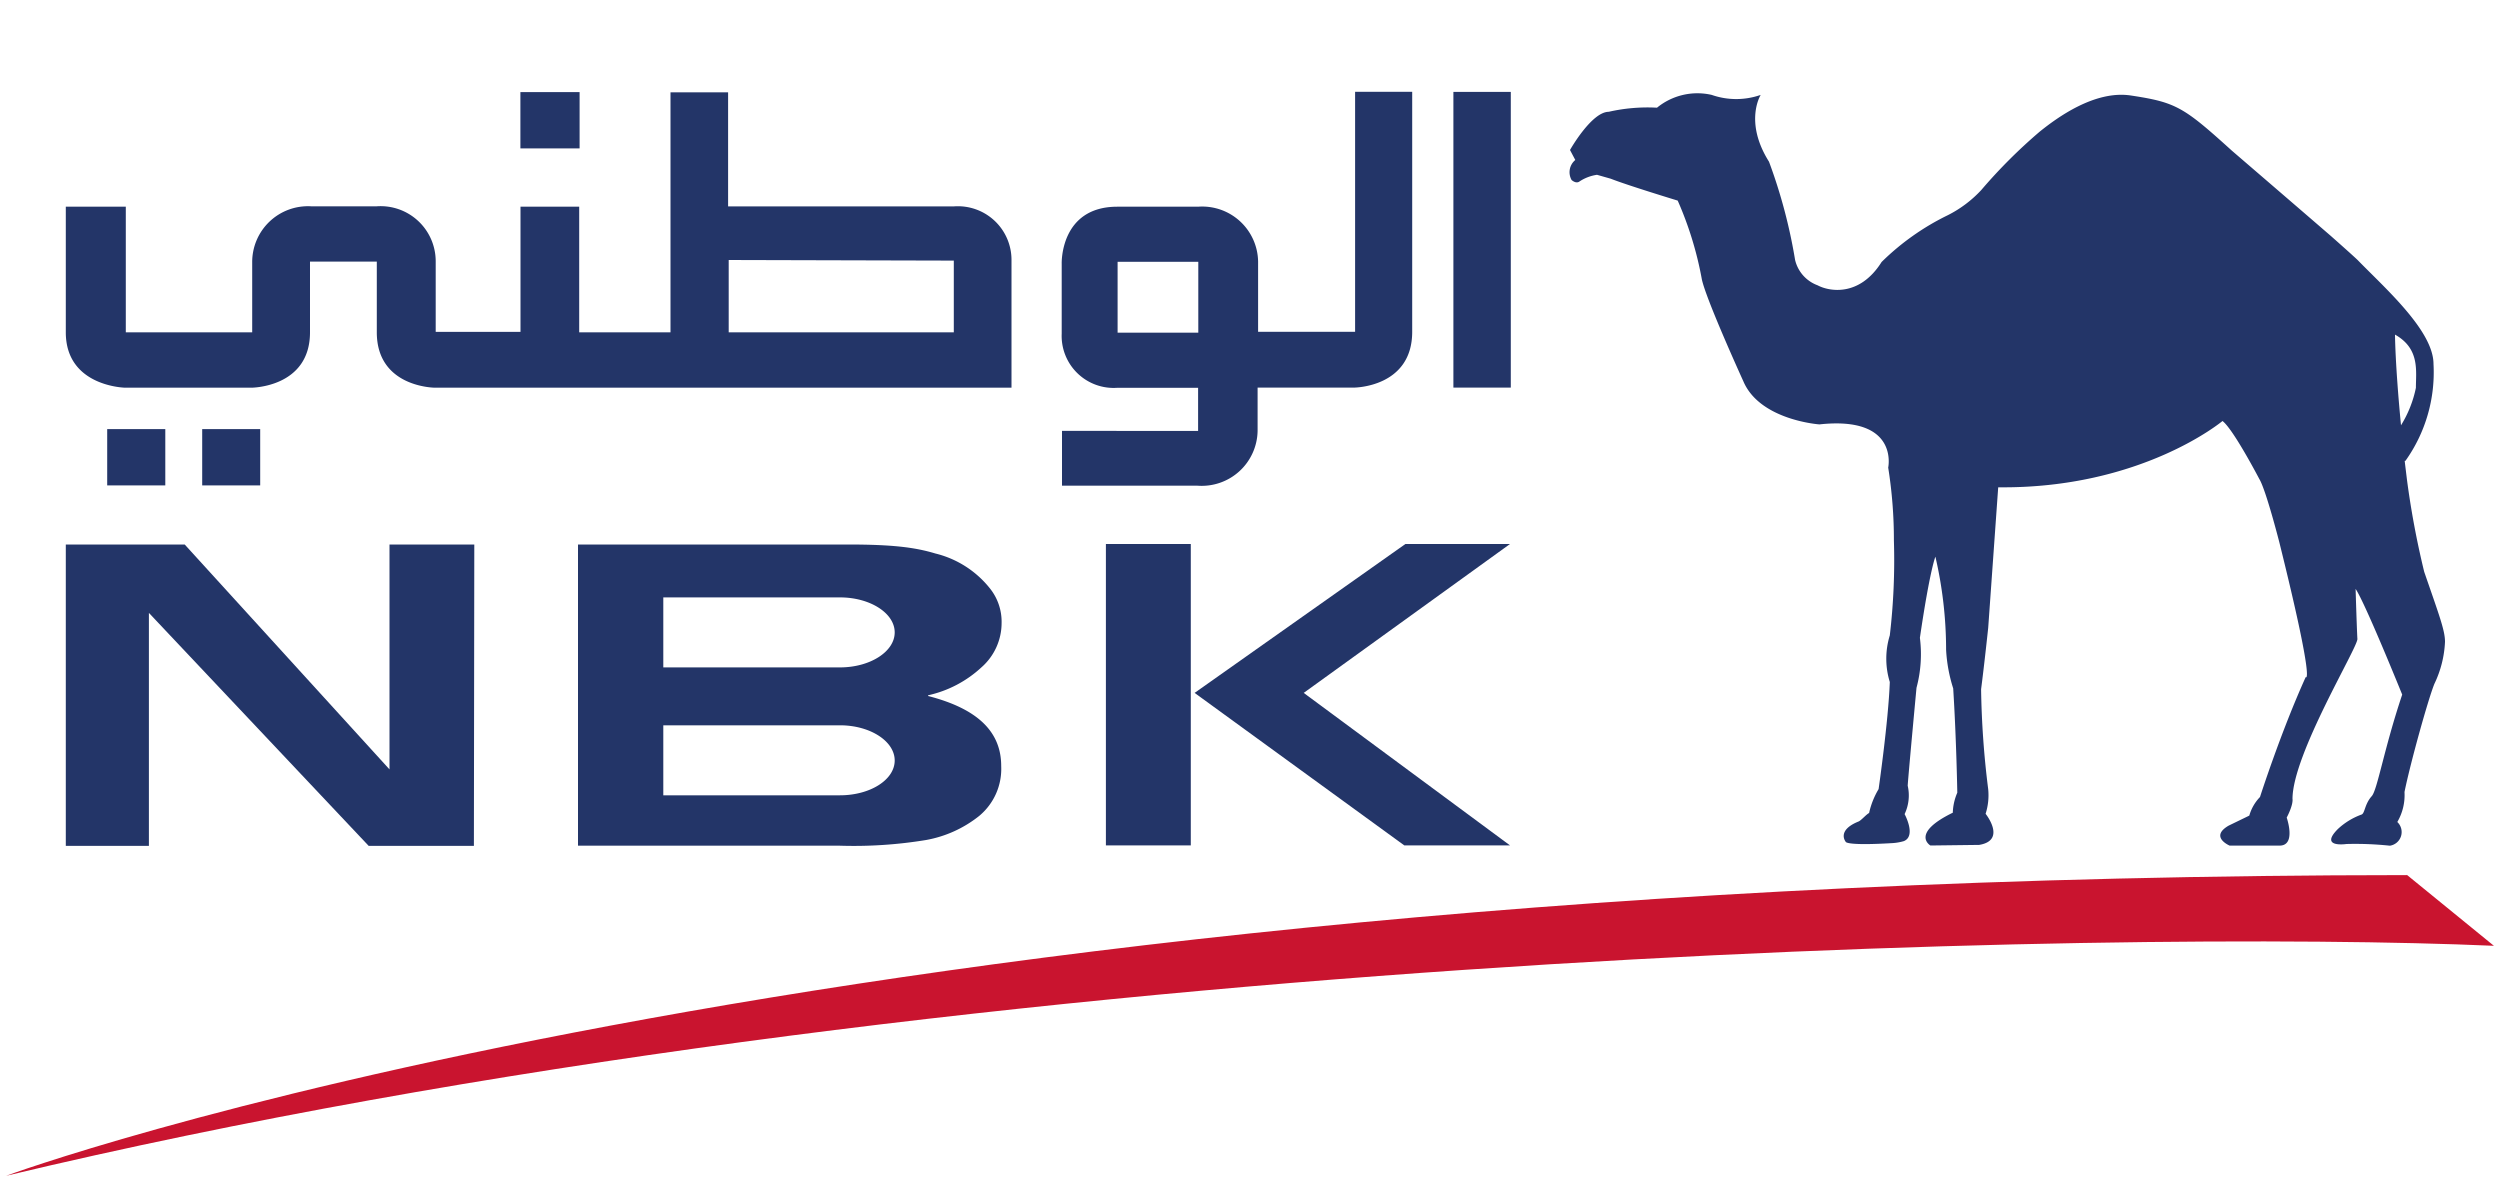 <svg id="Layer_1" data-name="Layer 1" xmlns="http://www.w3.org/2000/svg" width="250" height="120" viewBox="0 0 250 120"><defs><style>.cls-1{fill:#c9142f;}.cls-2{fill:#233568;}</style></defs><path class="cls-1" d="M240.68,87.48l8.71,7.1c-37.25-1.64-154.15.37-248.78,23,0,0,81-30,240.07-30.07"/><path class="cls-2" d="M101.15,38.77H43.51s-5.83,0-5.83-5.54V26.16H31v7.07c0,5.54-5.87,5.54-5.87,5.54H12.52s-5.94-.1-5.94-5.54V20.67h6V33.23H25.22v-7a5.58,5.58,0,0,1,5.89-5.6h6.57a5.51,5.51,0,0,1,5.89,5.49v7.07h8.48V20.67h5.87V33.23h9.13v-24h5.76V20.64H95.38A5.36,5.36,0,0,1,101.15,26ZM72.87,33.23H95.38V26.06L72.87,26Z"/><path class="cls-2" d="M135.39,38.76s5.83,0,5.83-5.58v-24h-5.71v24h-9.7V26.16a5.59,5.59,0,0,0-6-5.49h-8.08c-5.75,0-5.56,5.7-5.56,5.7v7a5.2,5.2,0,0,0,5.56,5.41h8.08v4.31H106.2v5.48h13.56a5.59,5.59,0,0,0,6-5.48V38.76ZM111.76,26.18h8.07v7.09h-8.07Z"/><rect class="cls-2" x="145.34" y="9.19" width="5.74" height="29.57"/><polygon class="cls-2" points="14.89 61.29 14.89 84.59 6.58 84.59 6.58 54.45 18.47 54.45 38.95 76.94 38.95 54.45 47.43 54.45 47.39 84.59 36.87 84.59 14.89 61.29"/><path class="cls-2" d="M244.5,64.18c0-1.13-.56-2.6-2.08-7A86.56,86.56,0,0,1,240.7,48c-.08-.66-.16-1.3-.23-1.91h.07a15.24,15.24,0,0,0,2.81-9.69c0-3.33-4.88-7.61-7.57-10.38-.46-.45-2.69-2.42-2.69-2.42-3.76-3.25-9.9-8.53-9.9-8.53-4.85-4.39-5.57-4.83-10.1-5.52-3.62-.55-7.39,2.23-9.09,3.59A52.27,52.27,0,0,0,198.13,19a11.81,11.81,0,0,1-3.33,2.51,25.06,25.06,0,0,0-6.64,4.69c-2.24,3.56-5.31,2.92-6.4,2.33A3.58,3.58,0,0,1,179.51,26a52.85,52.85,0,0,0-2.61-9.83c-2.52-4-.83-6.68-.83-6.68a7.42,7.42,0,0,1-4.9,0,6.38,6.38,0,0,0-5.47,1.28,17.48,17.48,0,0,0-4.83.41C159.15,11.19,157,15,157,15l.53,1a1.58,1.58,0,0,0-.37,2s.44.42.8.14a4.26,4.26,0,0,1,1.74-.66l1.37.39c1.67.66,6.7,2.19,6.7,2.19a35,35,0,0,1,2.39,7.74c.28,1.79,4.18,10.34,4.18,10.34,1.66,3.89,7.6,4.3,7.6,4.3,8-.87,6.88,4.32,6.88,4.32a46,46,0,0,1,.57,7.29,64.34,64.34,0,0,1-.41,9.49,7.92,7.92,0,0,0,0,4.66c-.14,3.89-1.12,10.71-1.12,10.71a8,8,0,0,0-.95,2.39c-.31.16-.81.77-1.08.86-2.18.89-1.27,2-1.27,2s-.15.44,4.69.15a5.12,5.12,0,0,0,1.14-.2c1.26-.52.07-2.7.07-2.7a4.34,4.34,0,0,0,.31-2.84c.07-1.15.88-9.79.88-9.79a13,13,0,0,0,.34-5c1-6.82,1.55-8.11,1.55-8.11a41.37,41.37,0,0,1,1.07,9.31,15.36,15.36,0,0,0,.71,3.86c.32,5.1.41,10.43.41,10.43a5.39,5.39,0,0,0-.45,2c-4.28,2.09-2.24,3.28-2.24,3.28l4.88-.06c2.77-.46.64-3.11.64-3.11a6.1,6.1,0,0,0,.26-2.46,89.36,89.36,0,0,1-.71-10c.32-2.45.71-6.14.71-6.14l1-14.05c14.33.16,22.43-6.63,22.43-6.63,1.09.83,3.68,5.8,3.68,5.8.66,1.07,2,6.32,2,6.32,3.63,14.61,2.64,13.49,2.64,13.49C228.08,73.21,226,79.7,226,79.7a4.41,4.41,0,0,0-1.07,1.86l-2.06,1c-1.95,1.13.09,2,.09,2h5c1.69,0,.71-2.8.71-2.8.7-1.35.58-1.87.58-1.87,0-4.45,6.55-15.17,6.49-16-.06-1-.18-5-.18-5,.94,1.37,4.66,10.57,4.66,10.57-1.82,5.43-2.49,9.56-3.05,10.16-.71.8-.67,1.67-1,1.83a6.92,6.92,0,0,0-2.37,1.44c-1.93,1.93.85,1.51.85,1.51a33.06,33.06,0,0,1,4.34.17,1.38,1.38,0,0,0,.74-2.37,5.31,5.31,0,0,0,.72-3c.58-2.88,2.41-9.44,3-10.84A10.77,10.77,0,0,0,244.5,64.18Zm-2.91-25.4a11.44,11.44,0,0,1-1.49,3.75c-.59-6.11-.6-9.07-.6-9.07C242,34.87,241.59,37.08,241.59,38.78Z"/><path class="cls-2" d="M119.08,84.54h-8.49V54.4h8.49Zm.38-15.25L140.54,54.4H151L130.37,69.29,151,84.54H140.43Z"/><rect class="cls-2" x="20.22" y="42.91" width="5.8" height="5.63"/><rect class="cls-2" x="10.72" y="42.91" width="5.81" height="5.63"/><rect class="cls-2" x="52.04" y="9.21" width="5.92" height="5.63"/><path class="cls-2" d="M92.81,69.53a11.52,11.52,0,0,0,5.35-2.81,5.9,5.9,0,0,0,2-4.42A5.33,5.33,0,0,0,99,58.85a10,10,0,0,0-5.46-3.5c-2.06-.62-4.29-.9-8.81-.9H57.8V84.57H84A44.46,44.46,0,0,0,92.61,84a11.86,11.86,0,0,0,5.3-2.4,6.11,6.11,0,0,0,2.21-5c0-3.41-2.33-5.72-7.31-7M84,79.53H66.33v-7H84c3,0,5.47,1.58,5.47,3.52S87,79.53,84,79.53m0-19.79c3,0,5.47,1.57,5.47,3.5S87,66.74,84,66.74H66.33v-7Z"/></svg>